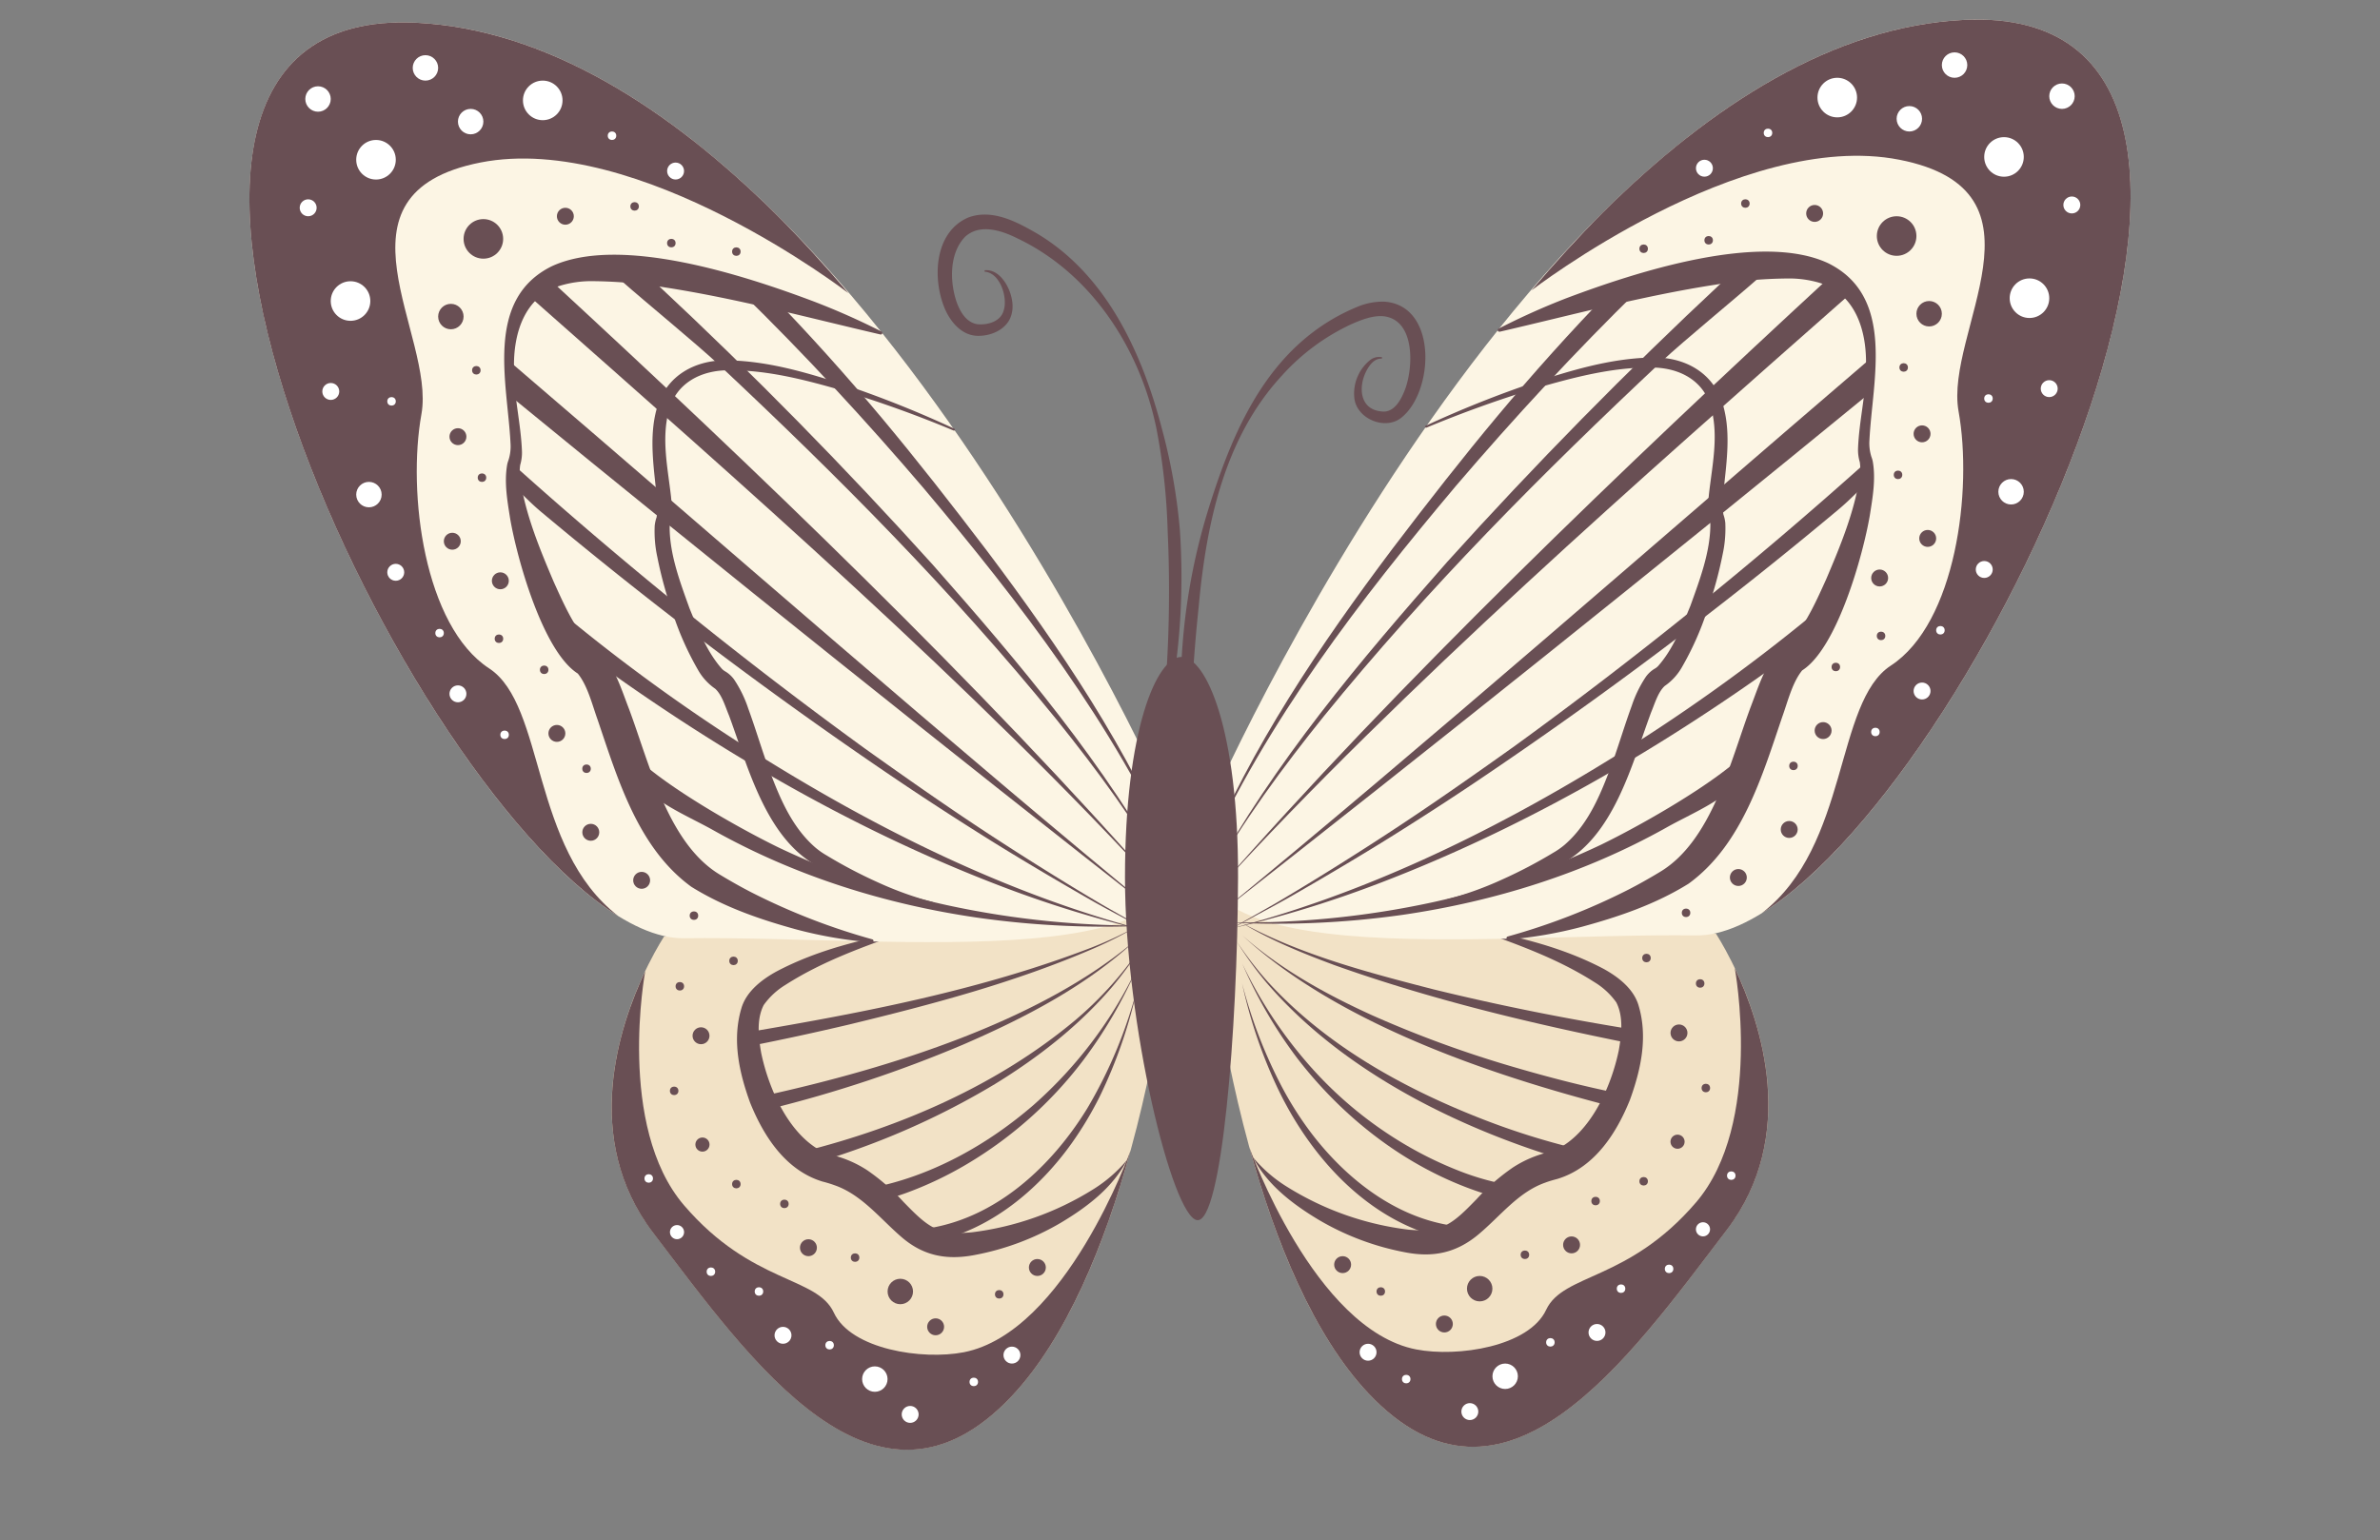 <?xml version="1.0" encoding="UTF-8"?>
<!DOCTYPE svg PUBLIC '-//W3C//DTD SVG 1.0//EN'
          'http://www.w3.org/TR/2001/REC-SVG-20010904/DTD/svg10.dtd'>
<svg height="409.5" preserveAspectRatio="xMidYMid meet" version="1.0" viewBox="-66.3 -5.2 632.6 409.5" width="632.6" xmlns="http://www.w3.org/2000/svg" xmlns:xlink="http://www.w3.org/1999/xlink" zoomAndPan="magnify"
><rect x="-66.3" y="-5.2" width="632.6" height="409.5" fill="#808080" stroke="none"/><g data-name="Layer 2"
  ><g data-name="Layer 2"
    ><g id="change1_1"
      ><path d="M110.22,243.78s-29.27,44-3,78.59,59.35,81.89,95.41,43.58,45.16-134.59,43.62-144.3S110.22,243.78,110.22,243.78Z" fill="#f2e2c6"
      /></g
      ><g id="change2_1"
      ><path d="M174.87,242.37c-11.19,3.93-22.43,7.88-32.4,14.27a19.58,19.58,0,0,0-5.78,5.36c-1.95,3.81-1.39,8.54-.67,12.71,2,9.67,7.49,22.08,16.7,26.45a13.22,13.22,0,0,0,2.23.73,30.14,30.14,0,0,1,9.31,4.06,56.29,56.29,0,0,1,9.57,8.37c2.77,2.83,5.33,5.51,8.18,6.92,3,1.62,6.43,1.47,9.86,1.19a78.78,78.78,0,0,0,32.51-11.51,37.29,37.29,0,0,0,8.88-7.74c-3.72,7.31-10.58,12.49-17.48,16.63a71,71,0,0,1-23.11,8.66c-7.41,1.4-13.58.19-19.35-4.79s-10.56-11.23-17.72-13.75a33.08,33.08,0,0,0-3.26-1c-9.9-3-15.69-12.14-19.27-21-2.92-8.05-4.89-16.84-2.2-25.43,1.44-4.37,5.57-7.45,9.39-9.52,10.83-5.68,22.69-8.53,34.61-10.65Z" fill="#694f54"
      /></g
      ><g id="change3_1"
      ><path d="M246.23,213.44C244.28,207.71,154.57,6.09,44.14.83S58.41,245,115.51,244.24,260.5,255.51,246.23,213.44Z" fill="#fcf5e4"
      /></g
      ><g id="change2_2"
      ><path d="M61.43,38c42.07-8.26,97.79,34.75,97.79,34.75-6.09-7.19-12.42-14.16-19-20.75C111.67,23.64,78.93,2.49,44.14.83-56-3.93,37.15,200.6,98,238.31c-23.31-18-19.27-56-34.28-65.81-17.28-11.27-21.79-46.58-18-67.62S19.36,46.28,61.43,38Z" fill="#694f54"
      /></g
      ><g id="change2_3"
      ><path d="M138.06,72.58c22.17,22.86,38.73,43.35,58.17,68.92,19.22,25.58,37.47,52.56,50,82.69-16.69-37.12-41.43-69.18-67-99.56C163.78,106.52,147.58,89,130.66,72.45l3.65-2.12Z" fill="#694f54"
      /></g
      ><g id="change2_4"
      ><path d="M108.57,70.59q38,35.46,73.09,74.38c23,26.08,45.8,53.05,62.88,84.15-8.74-15.37-19.17-29.53-30.11-43.14-27.52-33.89-58.15-64.69-89.65-94.21-6.32-5.88-19.35-16.52-25.78-22.2l9.57,1Z" fill="#694f54"
      /></g
      ><g id="change2_5"
      ><path d="M80.31,69.55C133.88,119,194.4,176.8,242.83,232.2,193.36,178,129.44,122.22,75,74.08" fill="#694f54"
      /></g
      ><g id="change2_6"
      ><path d="M69.7,91.36c55,47.08,117.24,101.79,173.13,147.59C186,194.46,125.6,146.17,69.7,100.38" fill="#694f54"
      /></g
      ><g id="change2_7"
      ><path d="M70.37,118.51a1167,1167,0,0,0,93.3,75.35c10.42,7.43,22.14,15.66,32.77,22.61,9.59,6.28,21.08,13.5,30.9,19.24l14.35,8.16c-4.25-2.32-13.38-7.14-17.41-9.42-8.78-5-19.77-11.5-28.42-16.92-7.35-4.61-15.07-9.59-22.27-14.43A1152.54,1152.54,0,0,1,77.67,131c-3.43-2.87-5.33-5.12-8.73-8.08l1.43-4.4Z" fill="#694f54"
      /></g
      ><g id="change2_8"
      ><path d="M84.56,159a482.19,482.19,0,0,0,54.58,38.87c31.65,19.44,65.29,35.64,100.84,44.77a301.75,301.75,0,0,1-42.17-13c-34.48-13.37-67.16-31.82-97.88-53.27-6.18-4.35-12.22-8.76-18.17-13.51l2.8-3.88Z" fill="#694f54"
      /></g
      ><g id="change2_9"
      ><path d="M105.76,198.79c8.93,7.34,24.61,16.3,34.84,21.3a208.23,208.23,0,0,0,44.61,15.31,237.92,237.92,0,0,0,55.34,5.4,240.17,240.17,0,0,1-47.17-2.05c-24.21-3.53-48.1-10.94-69.85-23.1-5.19-2.94-11.5-5.6-16.27-9.35" fill="#694f54"
      /></g
      ><g id="change2_10"
      ><path d="M167.71,83.72c-19.23-4.46-38.08-9.55-57.46-12.54a126.14,126.14,0,0,0-18.87-1.63,28.69,28.69,0,0,0-8.74,1.19c-9.61,3-12.52,12.79-12.32,22-.06,7.47,1.87,14.71,2.12,22.22a11.35,11.35,0,0,1-.47,3.44,12.8,12.8,0,0,0,0,3.71c1.38,9.44,5.18,18.61,8.91,27.38,2.51,5.54,5.1,11.42,9,16a5.62,5.62,0,0,0,1.71,1.35,9.48,9.48,0,0,1,2.06,1.7c3.67,4.25,5.33,9.81,7.24,14.74,5.47,14.63,10.39,36,24.4,44.2,2.63,1.59,5.67,3.31,8.41,4.7a172.44,172.44,0,0,0,31.87,12.35.42.42,0,0,1,.29.51.41.41,0,0,1-.43.3A113.43,113.43,0,0,1,145.75,242c-9.8-2.67-19.56-6-28.3-11.45-14.19-10.32-19.56-28.69-24.88-44.33-1.51-4.21-2.67-9.1-5.29-12.35-9.28-5.88-16.18-30.57-18-41.3-.73-4.63-1.61-9.54-.76-14.31a8.21,8.21,0,0,1,.34-1.14,12,12,0,0,0,.53-4.55c-.79-15.94-7-38.15,11-47,18.16-8.41,51.39,2.53,69.38,9.29A189.07,189.07,0,0,1,168,82.94a.41.41,0,0,1,.18.56.42.42,0,0,1-.47.22Z" fill="#694f54"
      /></g
      ><g id="change2_11"
      ><path d="M187.16,109.26a306.44,306.44,0,0,0-29.22-10.53c-9.79-2.84-20-5.53-30.18-5.49-7.57-.12-14.45,3.3-16.36,11-1.88,7.43-.23,14.87.65,22.56.22,2.28.55,4.78-.2,7.12a4.58,4.58,0,0,0-.16,1c0,7.35,2.82,14.75,5.3,21.66,2.28,5.55,4.65,11.62,8.63,16.07a4.1,4.1,0,0,0,.68.55,7.83,7.83,0,0,1,2.53,2.26,31.82,31.82,0,0,1,3.74,7.67c1.83,5,3.29,9.92,5,14.73,3,8.15,6.23,16.52,12.85,22.26a20.06,20.06,0,0,0,2.95,2.07A125.58,125.58,0,0,0,167,229.36a90.54,90.54,0,0,0,14.53,5.24.26.26,0,0,1-.1.51c-10.46-1.18-20.47-5-29.82-9.71-14.25-7.27-19-26.51-24.14-40.38-1-2.37-1.84-5.43-3.65-7.1a15.12,15.12,0,0,1-4.61-5.06,79.28,79.28,0,0,1-6.57-14.68,109.09,109.09,0,0,1-4.23-15.32,32,32,0,0,1-.69-8.32,9.66,9.66,0,0,1,.5-2.21,17.51,17.51,0,0,0,.06-5.12c-.7-7.66-2.21-16.06,0-23.83,2.5-8.94,10.58-13.15,19.46-12.77,10.61.3,20.71,3.34,30.68,6.57a285,285,0,0,1,28.95,11.6.26.26,0,0,1,.13.35.28.28,0,0,1-.35.13Z" fill="#694f54"
      /></g
      ><g id="change4_1"
      ><circle cx="77.96" cy="21.49" fill="#fff" r="5.26"
      /></g
      ><g id="change4_2"
      ><circle cx="33.64" cy="37.27" fill="#fff" r="5.26"
      /></g
      ><g id="change4_3"
      ><circle cx="26.87" cy="74.83" fill="#fff" r="5.26"
      /></g
      ><g id="change2_12"
      ><circle cx="62.18" cy="58.31" fill="#694f54" r="5.26"
      /></g
      ><g id="change2_13"
      ><circle cx="53.54" cy="78.96" fill="#694f54" r="3.38"
      /></g
      ><g id="change2_14"
      ><circle cx="55.42" cy="110.89" fill="#694f54" r="2.25"
      /></g
      ><g id="change2_15"
      ><circle cx="83.97" cy="52.29" fill="#694f54" r="2.25"
      /></g
      ><g id="change2_16"
      ><circle cx="53.92" cy="138.69" fill="#694f54" r="2.25"
      /></g
      ><g id="change2_17"
      ><circle cx="66.69" cy="149.21" fill="#694f54" r="2.25"
      /></g
      ><g id="change2_18"
      ><circle cx="81.72" cy="189.78" fill="#694f54" r="2.25"
      /></g
      ><g id="change2_19"
      ><circle cx="90.73" cy="216.07" fill="#694f54" r="2.25"
      /></g
      ><g id="change2_20"
      ><circle cx="104.25" cy="228.84" fill="#694f54" r="2.25"
      /></g
      ><g id="change4_4"
      ><circle cx="46.78" cy="12.85" fill="#fff" r="3.38"
      /></g
      ><g id="change4_5"
      ><circle cx="58.8" cy="27.13" fill="#fff" r="3.38"
      /></g
      ><g id="change4_6"
      ><circle cx="96.37" cy="30.88" fill="#fff" r="1.13"
      /></g
      ><g id="change4_7"
      ><circle cx="37.77" cy="101.5" fill="#fff" r="1.13"
      /></g
      ><g id="change2_21"
      ><circle cx="60.31" cy="93.24" fill="#694f54" r="1.13"
      /></g
      ><g id="change2_22"
      ><circle cx="61.81" cy="121.79" fill="#694f54" r="1.13"
      /></g
      ><g id="change2_23"
      ><circle cx="66.32" cy="164.61" fill="#694f54" r="1.13"
      /></g
      ><g id="change2_24"
      ><circle cx="89.6" cy="199.17" fill="#694f54" r="1.13"
      /></g
      ><g id="change2_25"
      ><circle cx="118.15" cy="238.23" fill="#694f54" r="1.13"
      /></g
      ><g id="change2_26"
      ><circle cx="78.34" cy="172.87" fill="#694f54" r="1.13"
      /></g
      ><g id="change2_27"
      ><circle cx="102.38" cy="49.67" fill="#694f54" r="1.13"
      /></g
      ><g id="change2_28"
      ><circle cx="112.14" cy="59.43" fill="#694f54" r="1.13"
      /></g
      ><g id="change2_29"
      ><circle cx="129.42" cy="61.69" fill="#694f54" r="1.13"
      /></g
      ><g id="change4_8"
      ><circle cx="50.54" cy="163.11" fill="#fff" r="1.13"
      /></g
      ><g id="change4_9"
      ><circle cx="67.82" cy="190.15" fill="#fff" r="1.13"
      /></g
      ><g id="change4_10"
      ><circle cx="15.61" cy="50.04" fill="#fff" r="2.25"
      /></g
      ><g id="change4_11"
      ><circle cx="31.76" cy="126.29" fill="#fff" r="3.38"
      /></g
      ><g id="change4_12"
      ><circle cx="21.62" cy="98.87" fill="#fff" r="2.25"
      /></g
      ><g id="change4_13"
      ><circle cx="38.89" cy="146.95" fill="#fff" r="2.25"
      /></g
      ><g id="change4_14"
      ><circle cx="55.42" cy="179.26" fill="#fff" r="2.25"
      /></g
      ><g id="change4_15"
      ><circle cx="113.27" cy="40.27" fill="#fff" r="2.25"
      /></g
      ><g id="change4_16"
      ><circle cx="18.23" cy="21.12" fill="#fff" r="3.38"
      /></g
      ><g id="change2_30"
      ><path d="M189.9,354.3c-11.06,2.15-30.05-.75-34.56-10.51s-21.79-7.52-39.82-28.55S105.2,253,105.2,253c-7,14.73-16.89,44.53,2,69.41,26.3,34.56,59.35,81.89,95.41,43.58,14.57-15.47,24.73-40.39,31.57-65.25C234.13,300.82,216.94,349,189.9,354.3Z" fill="#694f54"
      /></g
      ><g id="change2_31"
      ><path d="M132.23,269.26C163.29,264,194.6,258,224.1,246.61a103.63,103.63,0,0,0,12.25-5.78A102.58,102.58,0,0,1,224.28,247c-20.8,9-42.83,14.83-64.82,20.16-8.82,2.08-17.66,4-26.59,5.76a1.88,1.88,0,1,1-.64-3.7Z" fill="#694f54"
      /></g
      ><g id="change2_32"
      ><path d="M137.29,286c32.46-7.15,73.47-19.76,98.81-41.74-13.26,12.46-29.69,21-46.28,28.2a342.69,342.69,0,0,1-51.74,17.21,1.88,1.88,0,1,1-.79-3.67Z" fill="#694f54"
      /></g
      ><g id="change2_33"
      ><path d="M147,301c26.12-6.56,51.76-17.64,72.53-35a96.78,96.78,0,0,0,18-20.22,95.58,95.58,0,0,1-7.95,11.07c-8.85,10.47-19.77,19-31.44,26.16A204.83,204.83,0,0,1,161,300.51c-4.33,1.53-8.65,2.95-13.16,4.16A1.88,1.88,0,1,1,147,301Z" fill="#694f54"
      /></g
      ><g id="change2_34"
      ><path d="M168.11,310c14.88-3.49,28.66-11.39,40.2-21.34a114.3,114.3,0,0,0,27.79-36.92A121.2,121.2,0,0,1,221.38,277a107.74,107.74,0,0,1-30.65,27.27,96.59,96.59,0,0,1-16.07,7.65,59.65,59.65,0,0,1-5.8,1.79,1.88,1.88,0,1,1-.75-3.68Z" fill="#694f54"
      /></g
      ><g id="change2_35"
      ><path d="M181.05,321.26c17.92-3.08,32.33-16.65,41.61-31.74A123.4,123.4,0,0,0,236.1,257a128.85,128.85,0,0,1-10.17,29.47,93.58,93.58,0,0,1-7.35,12.24c-8.87,12.44-21.79,23.2-37.11,26.27a1.88,1.88,0,1,1-.42-3.73Z" fill="#694f54"
      /></g
      ><g id="change4_17"
      ><circle cx="192.53" cy="362.19" fill="#fff" r="1.13"
      /></g
      ><g id="change4_18"
      ><circle cx="154.21" cy="352.43" fill="#fff" r="1.13"
      /></g
      ><g id="change4_19"
      ><circle cx="135.43" cy="338.15" fill="#fff" r="1.13"
      /></g
      ><g id="change4_20"
      ><circle cx="122.66" cy="332.89" fill="#fff" r="1.13"
      /></g
      ><g id="change4_21"
      ><circle cx="106.13" cy="308.1" fill="#fff" r="1.13"
      /></g
      ><g id="change4_22"
      ><circle cx="166.23" cy="361.44" fill="#fff" r="3.38"
      /></g
      ><g id="change4_23"
      ><circle cx="175.62" cy="370.83" fill="#fff" r="2.25"
      /></g
      ><g id="change4_24"
      ><circle cx="202.67" cy="355.06" fill="#fff" r="2.25"
      /></g
      ><g id="change4_25"
      ><circle cx="141.82" cy="349.8" fill="#fff" r="2.25"
      /></g
      ><g id="change4_26"
      ><circle cx="113.65" cy="322.37" fill="#fff" r="1.88"
      /></g
      ><g id="change2_36"
      ><circle cx="199.29" cy="338.9" fill="#694f54" r="1.13"
      /></g
      ><g id="change2_37"
      ><circle cx="160.98" cy="329.14" fill="#694f54" r="1.13"
      /></g
      ><g id="change2_38"
      ><circle cx="142.19" cy="314.86" fill="#694f54" r="1.13"
      /></g
      ><g id="change2_39"
      ><circle cx="129.42" cy="309.6" fill="#694f54" r="1.13"
      /></g
      ><g id="change2_40"
      ><circle cx="112.89" cy="284.81" fill="#694f54" r="1.13"
      /></g
      ><g id="change2_41"
      ><circle cx="114.4" cy="257.01" fill="#694f54" r="1.13"
      /></g
      ><g id="change2_42"
      ><circle cx="128.67" cy="250.25" fill="#694f54" r="1.13"
      /></g
      ><g id="change2_43"
      ><circle cx="173" cy="338.15" fill="#694f54" r="3.38"
      /></g
      ><g id="change2_44"
      ><circle cx="182.39" cy="347.54" fill="#694f54" r="2.25"
      /></g
      ><g id="change2_45"
      ><circle cx="209.43" cy="331.77" fill="#694f54" r="2.25"
      /></g
      ><g id="change2_46"
      ><circle cx="148.58" cy="326.51" fill="#694f54" r="2.25"
      /></g
      ><g id="change2_47"
      ><circle cx="120.03" cy="270.16" fill="#694f54" r="2.25"
      /></g
      ><g id="change2_48"
      ><circle cx="120.41" cy="299.09" fill="#694f54" r="1.88"
      /></g
      ><g id="change1_2"
      ><path d="M389.78,243s29.27,44,3,78.59-59.35,81.89-95.41,43.58-45.16-134.59-43.62-144.3S389.78,243,389.78,243Z" fill="#f2e2c6"
      /></g
      ><g id="change2_49"
      ><path d="M325.13,241.61c11.92,2.12,23.78,5,34.61,10.66,3.82,2.07,7.95,5.14,9.39,9.52,2.69,8.58.72,17.38-2.2,25.43-3.57,8.84-9.38,18-19.27,21-1.09.29-2.21.6-3.26,1-7.16,2.52-11.84,8.83-17.72,13.75s-12,6.19-19.35,4.79a71,71,0,0,1-23.11-8.66c-6.9-4.14-13.76-9.33-17.48-16.63a37.29,37.29,0,0,0,8.88,7.74,78.78,78.78,0,0,0,32.51,11.51c3.43.28,6.82.43,9.86-1.19,2.85-1.41,5.41-4.09,8.18-6.92a56.29,56.29,0,0,1,9.57-8.37,30.14,30.14,0,0,1,9.31-4.06,13.52,13.52,0,0,0,2.23-.73c9.2-4.36,14.71-16.79,16.7-26.45.72-4.17,1.28-8.9-.67-12.71a19.58,19.58,0,0,0-5.78-5.36c-10-6.4-21.21-10.34-32.4-14.28Z" fill="#694f54"
      /></g
      ><g id="change3_2"
      ><path d="M253.77,212.69C255.72,207,345.43,5.34,455.86.08s-14.27,244.16-71.37,243.41S239.5,254.76,253.77,212.69Z" fill="#fcf5e4"
      /></g
      ><g id="change2_50"
      ><path d="M438.57,37.27C396.5,29,340.78,72,340.78,72c6.09-7.19,12.42-14.16,19-20.76C388.33,22.89,421.07,1.74,455.86.08,556-4.69,462.85,199.84,402,237.56c23.31-18,19.27-56,34.28-65.81,17.28-11.27,21.79-46.58,18-67.62S480.64,45.53,438.57,37.27Z" fill="#694f54"
      /></g
      ><g id="change2_51"
      ><path d="M361.94,71.83c-22.17,22.86-38.73,43.35-58.17,68.91-19.22,25.59-37.47,52.57-50,82.7,16.69-37.12,41.43-69.18,67-99.56,15.49-18.12,31.69-35.64,48.61-52.18l-3.65-2.13Z" fill="#694f54"
      /></g
      ><g id="change2_52"
      ><path d="M391.43,69.84q-38,35.46-73.09,74.37c-23,26.09-45.8,53.06-62.88,84.16,8.74-15.37,19.17-29.53,30.11-43.14,27.52-33.89,58.15-64.69,89.65-94.21,6.32-5.88,19.35-16.52,25.78-22.2l-9.57,1Z" fill="#694f54"
      /></g
      ><g id="change2_53"
      ><path d="M419.69,68.8C366.12,118.25,305.6,176.05,257.17,231.44c49.47-54.2,113.39-110,167.87-158.11" fill="#694f54"
      /></g
      ><g id="change2_54"
      ><path d="M430.3,90.61C375.35,137.69,313.06,192.4,257.17,238.2,314,193.71,374.4,145.42,430.3,99.62" fill="#694f54"
      /></g
      ><g id="change2_55"
      ><path d="M429.63,117.76a1167,1167,0,0,1-93.3,75.35c-10.42,7.43-22.14,15.66-32.77,22.61C294,222,282.48,229.22,272.66,235l-14.35,8.16c4.25-2.32,13.38-7.15,17.41-9.42,8.78-5,19.77-11.5,28.42-16.92,7.35-4.61,15.07-9.59,22.27-14.44a1150.21,1150.21,0,0,0,95.92-72.1c3.43-2.87,5.33-5.12,8.73-8.08l-1.43-4.4Z" fill="#694f54"
      /></g
      ><g id="change2_56"
      ><path d="M415.44,158.25a482.19,482.19,0,0,1-54.58,38.87c-31.65,19.44-65.29,35.64-100.84,44.77a301.75,301.75,0,0,0,42.17-13c34.48-13.37,67.16-31.82,97.88-53.28,6.18-4.34,12.22-8.75,18.17-13.5l-2.8-3.88Z" fill="#694f54"
      /></g
      ><g id="change2_57"
      ><path d="M394.24,198c-8.93,7.34-24.61,16.3-34.84,21.3a208.78,208.78,0,0,1-44.61,15.31A237.37,237.37,0,0,1,259.45,240a239.4,239.4,0,0,0,47.17-2c24.21-3.54,48.1-10.94,69.85-23.1,5.19-2.94,11.5-5.6,16.27-9.35" fill="#694f54"
      /></g
      ><g id="change2_58"
      ><path d="M332.29,83c19.23-4.45,38.08-9.54,57.46-12.53a126.14,126.14,0,0,1,18.87-1.63A28.69,28.69,0,0,1,417.36,70c9.61,3,12.52,12.79,12.32,22,.06,7.47-1.87,14.71-2.12,22.22a11.39,11.39,0,0,0,.47,3.44,12.8,12.8,0,0,1,0,3.71c-1.38,9.44-5.18,18.61-8.91,27.37-2.51,5.55-5.1,11.43-9,16a5.62,5.62,0,0,1-1.71,1.35,9.48,9.48,0,0,0-2.06,1.7c-3.67,4.25-5.33,9.81-7.24,14.74-5.47,14.63-10.39,36-24.4,44.2-2.63,1.59-5.67,3.31-8.41,4.7a172.44,172.44,0,0,1-31.87,12.35.42.42,0,0,0-.29.51.41.41,0,0,0,.43.3,113.43,113.43,0,0,0,19.67-3.42c9.8-2.67,19.56-6,28.3-11.45,14.19-10.32,19.56-28.69,24.88-44.34,1.51-4.21,2.67-9.09,5.29-12.35,9.28-5.87,16.18-30.56,18-41.29.73-4.63,1.61-9.55.76-14.31a7.83,7.83,0,0,0-.34-1.14,12,12,0,0,1-.53-4.55c.79-15.94,7-38.15-11.05-47-18.16-8.41-51.39,2.53-69.38,9.29A186.64,186.64,0,0,0,332,82.19a.41.41,0,0,0-.18.56.4.4,0,0,0,.47.21Z" fill="#694f54"
      /></g
      ><g id="change2_59"
      ><path d="M312.84,108.5A309.14,309.14,0,0,1,342.06,98c9.79-2.84,20-5.53,30.18-5.49,7.57-.12,14.45,3.3,16.36,11,1.88,7.43.23,14.87-.65,22.56-.22,2.28-.55,4.78.2,7.12a4.58,4.58,0,0,1,.16,1c0,7.34-2.82,14.75-5.3,21.66-2.28,5.55-4.65,11.62-8.63,16.07a4.1,4.1,0,0,1-.68.55,7.83,7.83,0,0,0-2.53,2.26,31.82,31.82,0,0,0-3.74,7.67c-1.83,5-3.29,9.92-5,14.73-3,8.15-6.23,16.52-12.85,22.26a20.06,20.06,0,0,1-2.95,2.07A125.58,125.58,0,0,1,333,228.61a90.54,90.54,0,0,1-14.53,5.24.25.25,0,0,0-.18.32.26.26,0,0,0,.28.19c10.46-1.18,20.47-5,29.82-9.71,14.25-7.27,19-26.51,24.14-40.38,1-2.37,1.84-5.43,3.65-7.1a15.12,15.12,0,0,0,4.61-5.06,79.28,79.28,0,0,0,6.57-14.68,109.09,109.09,0,0,0,4.23-15.32,32,32,0,0,0,.69-8.33,9.7,9.7,0,0,0-.5-2.2,17.57,17.57,0,0,1-.06-5.13c.7-7.65,2.21-16.06,0-23.82-2.5-8.95-10.58-13.15-19.46-12.77-10.61.3-20.71,3.34-30.68,6.57A285,285,0,0,0,312.62,108a.27.27,0,0,0-.13.35.27.27,0,0,0,.35.13Z" fill="#694f54"
      /></g
      ><g id="change4_27"
      ><circle cx="422.04" cy="20.74" fill="#fff" r="5.26"
      /></g
      ><g id="change4_28"
      ><circle cx="466.36" cy="36.52" fill="#fff" r="5.26"
      /></g
      ><g id="change4_29"
      ><circle cx="473.13" cy="74.08" fill="#fff" r="5.26"
      /></g
      ><g id="change2_60"
      ><circle cx="437.82" cy="57.55" fill="#694f54" r="5.26"
      /></g
      ><g id="change2_61"
      ><circle cx="446.46" cy="78.21" fill="#694f54" r="3.38"
      /></g
      ><g id="change2_62"
      ><circle cx="444.58" cy="110.14" fill="#694f54" r="2.25"
      /></g
      ><g id="change2_63"
      ><circle cx="416.03" cy="51.54" fill="#694f54" r="2.25"
      /></g
      ><g id="change2_64"
      ><circle cx="446.08" cy="137.94" fill="#694f54" r="2.25"
      /></g
      ><g id="change2_65"
      ><circle cx="433.31" cy="148.46" fill="#694f54" r="2.25"
      /></g
      ><g id="change2_66"
      ><circle cx="418.28" cy="189.03" fill="#694f54" r="2.25"
      /></g
      ><g id="change2_67"
      ><circle cx="409.27" cy="215.32" fill="#694f54" r="2.25"
      /></g
      ><g id="change2_68"
      ><circle cx="395.75" cy="228.09" fill="#694f54" r="2.25"
      /></g
      ><g id="change4_30"
      ><circle cx="453.22" cy="12.1" fill="#fff" r="3.38"
      /></g
      ><g id="change4_31"
      ><circle cx="441.2" cy="26.38" fill="#fff" r="3.38"
      /></g
      ><g id="change4_32"
      ><circle cx="403.63" cy="30.13" fill="#fff" r="1.13"
      /></g
      ><g id="change4_33"
      ><circle cx="462.23" cy="100.75" fill="#fff" r="1.13"
      /></g
      ><g id="change2_69"
      ><circle cx="439.69" cy="92.49" fill="#694f54" r="1.13"
      /></g
      ><g id="change2_70"
      ><circle cx="438.19" cy="121.04" fill="#694f54" r="1.13"
      /></g
      ><g id="change2_71"
      ><circle cx="433.68" cy="163.86" fill="#694f54" r="1.13"
      /></g
      ><g id="change2_72"
      ><circle cx="410.4" cy="198.42" fill="#694f54" r="1.13"
      /></g
      ><g id="change2_73"
      ><circle cx="381.85" cy="237.48" fill="#694f54" r="1.13"
      /></g
      ><g id="change2_74"
      ><circle cx="421.66" cy="172.12" fill="#694f54" r="1.13"
      /></g
      ><g id="change2_75"
      ><circle cx="397.62" cy="48.91" fill="#694f54" r="1.13"
      /></g
      ><g id="change2_76"
      ><circle cx="387.86" cy="58.68" fill="#694f54" r="1.13"
      /></g
      ><g id="change2_77"
      ><circle cx="370.58" cy="60.93" fill="#694f54" r="1.13"
      /></g
      ><g id="change4_34"
      ><circle cx="449.46" cy="162.36" fill="#fff" r="1.13"
      /></g
      ><g id="change4_35"
      ><circle cx="432.18" cy="189.4" fill="#fff" r="1.13"
      /></g
      ><g id="change4_36"
      ><circle cx="484.39" cy="49.29" fill="#fff" r="2.25"
      /></g
      ><g id="change4_37"
      ><circle cx="468.24" cy="125.54" fill="#fff" r="3.38"
      /></g
      ><g id="change4_38"
      ><circle cx="478.38" cy="98.12" fill="#fff" r="2.25"
      /></g
      ><g id="change4_39"
      ><circle cx="461.11" cy="146.2" fill="#fff" r="2.25"
      /></g
      ><g id="change4_40"
      ><circle cx="444.58" cy="178.51" fill="#fff" r="2.25"
      /></g
      ><g id="change4_41"
      ><circle cx="386.73" cy="39.52" fill="#fff" r="2.25"
      /></g
      ><g id="change4_42"
      ><circle cx="481.77" cy="20.37" fill="#fff" r="3.38"
      /></g
      ><g id="change2_78"
      ><path d="M310.1,353.55c11.06,2.15,30-.75,34.56-10.52s21.79-7.51,39.82-28.54,10.32-62.28,10.32-62.29c7,14.74,16.89,44.54-2,69.42-26.3,34.56-59.35,81.89-95.41,43.58-14.57-15.47-24.73-40.39-31.57-65.25C265.87,300.07,283.06,348.29,310.1,353.55Z" fill="#694f54"
      /></g
      ><g id="change2_79"
      ><path d="M367.13,272.21c-26.66-5.35-53.17-11.7-78.8-20.85-8.48-3.16-16.93-6.58-24.68-11.28,15.92,8.61,33.62,13.25,51.05,17.74,17.52,4.29,35.29,7.83,53.08,10.69a1.88,1.88,0,1,1-.65,3.7Z" fill="#694f54"
      /></g
      ><g id="change2_80"
      ><path d="M361.92,288.9c-32.83-8.5-72.86-22.2-98-45.41,10.2,9,22.18,15.63,34.5,21.23a296.9,296.9,0,0,0,38.12,13.9c8.66,2.53,17.45,4.81,26.23,6.62a1.88,1.88,0,1,1-.83,3.66Z" fill="#694f54"
      /></g
      ><g id="change2_81"
      ><path d="M352.12,303.92c-29.83-8.57-61.33-24-81.77-47.85a94.84,94.84,0,0,1-8-11.08,96.5,96.5,0,0,0,8.3,10.78c15.31,16.77,35.61,28.12,56.55,36.35A195.44,195.44,0,0,0,353,300.26a1.88,1.88,0,1,1-.86,3.66Z" fill="#694f54"
      /></g
      ><g id="change2_82"
      ><path d="M331.14,313c-21-5.87-39.3-19.6-52.52-36.71A121,121,0,0,1,263.9,251a117.54,117.54,0,0,0,19.47,28.86,104.61,104.61,0,0,0,27.28,21.19,99.38,99.38,0,0,0,10.42,4.85A69.16,69.16,0,0,0,332,309.28a1.88,1.88,0,1,1-.82,3.67Z" fill="#694f54"
      /></g
      ><g id="change2_83"
      ><path d="M318.53,324.24c-21.16-4.42-36.93-22.17-45.68-41.09a128.86,128.86,0,0,1-9-26.89,128.3,128.3,0,0,0,10,26.38,90.17,90.17,0,0,0,9,14.2c9,11.5,21.44,21.21,36,23.67a1.88,1.88,0,1,1-.42,3.73Z" fill="#694f54"
      /></g
      ><g id="change4_43"
      ><circle cx="307.47" cy="361.44" fill="#fff" r="1.13"
      /></g
      ><g id="change4_44"
      ><circle cx="345.79" cy="351.67" fill="#fff" r="1.13"
      /></g
      ><g id="change4_45"
      ><circle cx="364.57" cy="337.4" fill="#fff" r="1.13"
      /></g
      ><g id="change4_46"
      ><circle cx="377.34" cy="332.14" fill="#fff" r="1.13"
      /></g
      ><g id="change4_47"
      ><circle cx="393.87" cy="307.35" fill="#fff" r="1.13"
      /></g
      ><g id="change4_48"
      ><circle cx="333.77" cy="360.69" fill="#fff" r="3.38"
      /></g
      ><g id="change4_49"
      ><circle cx="324.38" cy="370.08" fill="#fff" r="2.25"
      /></g
      ><g id="change4_50"
      ><circle cx="297.33" cy="354.3" fill="#fff" r="2.25"
      /></g
      ><g id="change4_51"
      ><circle cx="358.18" cy="349.04" fill="#fff" r="2.25"
      /></g
      ><g id="change4_52"
      ><circle cx="386.35" cy="321.62" fill="#fff" r="1.88"
      /></g
      ><g id="change2_84"
      ><circle cx="300.71" cy="338.15" fill="#694f54" r="1.13"
      /></g
      ><g id="change2_85"
      ><circle cx="339.02" cy="328.39" fill="#694f54" r="1.13"
      /></g
      ><g id="change2_86"
      ><circle cx="357.81" cy="314.11" fill="#694f54" r="1.13"
      /></g
      ><g id="change2_87"
      ><circle cx="370.58" cy="308.85" fill="#694f54" r="1.13"
      /></g
      ><g id="change2_88"
      ><circle cx="387.11" cy="284.06" fill="#694f54" r="1.13"
      /></g
      ><g id="change2_89"
      ><circle cx="385.6" cy="256.26" fill="#694f54" r="1.13"
      /></g
      ><g id="change2_90"
      ><circle cx="371.33" cy="249.5" fill="#694f54" r="1.13"
      /></g
      ><g id="change2_91"
      ><circle cx="327" cy="337.4" fill="#694f54" r="3.38"
      /></g
      ><g id="change2_92"
      ><circle cx="317.61" cy="346.79" fill="#694f54" r="2.25"
      /></g
      ><g id="change2_93"
      ><circle cx="290.57" cy="331.01" fill="#694f54" r="2.25"
      /></g
      ><g id="change2_94"
      ><circle cx="351.42" cy="325.76" fill="#694f54" r="2.25"
      /></g
      ><g id="change2_95"
      ><circle cx="379.97" cy="269.41" fill="#694f54" r="2.25"
      /></g
      ><g id="change2_96"
      ><circle cx="379.59" cy="298.33" fill="#694f54" r="1.88"
      /></g
      ><g id="change2_97"
      ><path d="M262.77,228c-.13,41-4.35,92-10.88,91.18s-19.17-52-19.17-91.18,8.44-58.55,15-58.55S262.89,188.84,262.77,228Z" fill="#694f54"
      /></g
      ><g id="change2_98"
      ><path d="M249.84,209.71a175.35,175.35,0,0,1-2.25-26.88,164.22,164.22,0,0,1,7.51-53.34c5.36-17.06,12.64-34.88,27.25-46.12a52.29,52.29,0,0,1,12-6.94A17.36,17.36,0,0,1,301.7,75c14.13,1,13.21,23.89,4.47,30.85-4.39,3.52-12.12.19-12.51-5.47a11.42,11.42,0,0,1,4-9.68,3.84,3.84,0,0,1,3.4-.91l-.08.36c-2.18-.12-3.59,2.12-4.4,3.89-1.85,4.21-1.18,9.51,4.08,10.11,3.42.64,5.37-2.86,6.49-5.78,2.25-6,2.72-18.59-5.75-19.5-2.86-.25-6,1-8.73,2.22a57.33,57.33,0,0,0-18.22,13.54c-15.42,16.67-20.16,39.64-22.15,61.59-.93,8.85-1.62,17.73-1.91,26.63s-.39,17.84-.21,26.8l-.38,0Z" fill="#694f54"
      /></g
      ><g id="change2_99"
      ><path d="M242.23,190.86a347.79,347.79,0,0,0,1.83-54.94,166.88,166.88,0,0,0-3-27.27C236.72,87.6,223.88,67.6,204.2,58.21c-4.28-2.15-10.07-4.06-14-.44C186,62.15,186.1,69.67,188,75.19c1,2.73,2.68,5.43,5.59,5.82,2.76.22,6.15-.76,6.91-3.75,1.06-3.35-.93-9.94-5.09-10.23l0-.37c4.86-.54,8.21,7,7.28,11.12-.69,4.27-5.25,6.44-9.25,6.3-4.3-.15-7.29-3.93-8.76-7.58-3.2-8-2.53-20.1,6.43-23.89,5.67-2.1,11.51.51,16.36,3.21C227,66.4,237,87.7,242.41,108.32a153,153,0,0,1,4.9,27.39,183,183,0,0,1-1.91,41.63,134.4,134.4,0,0,1-2.8,13.6l-.37-.08Z" fill="#694f54"
      /></g
    ></g
  ></g
></svg
>
